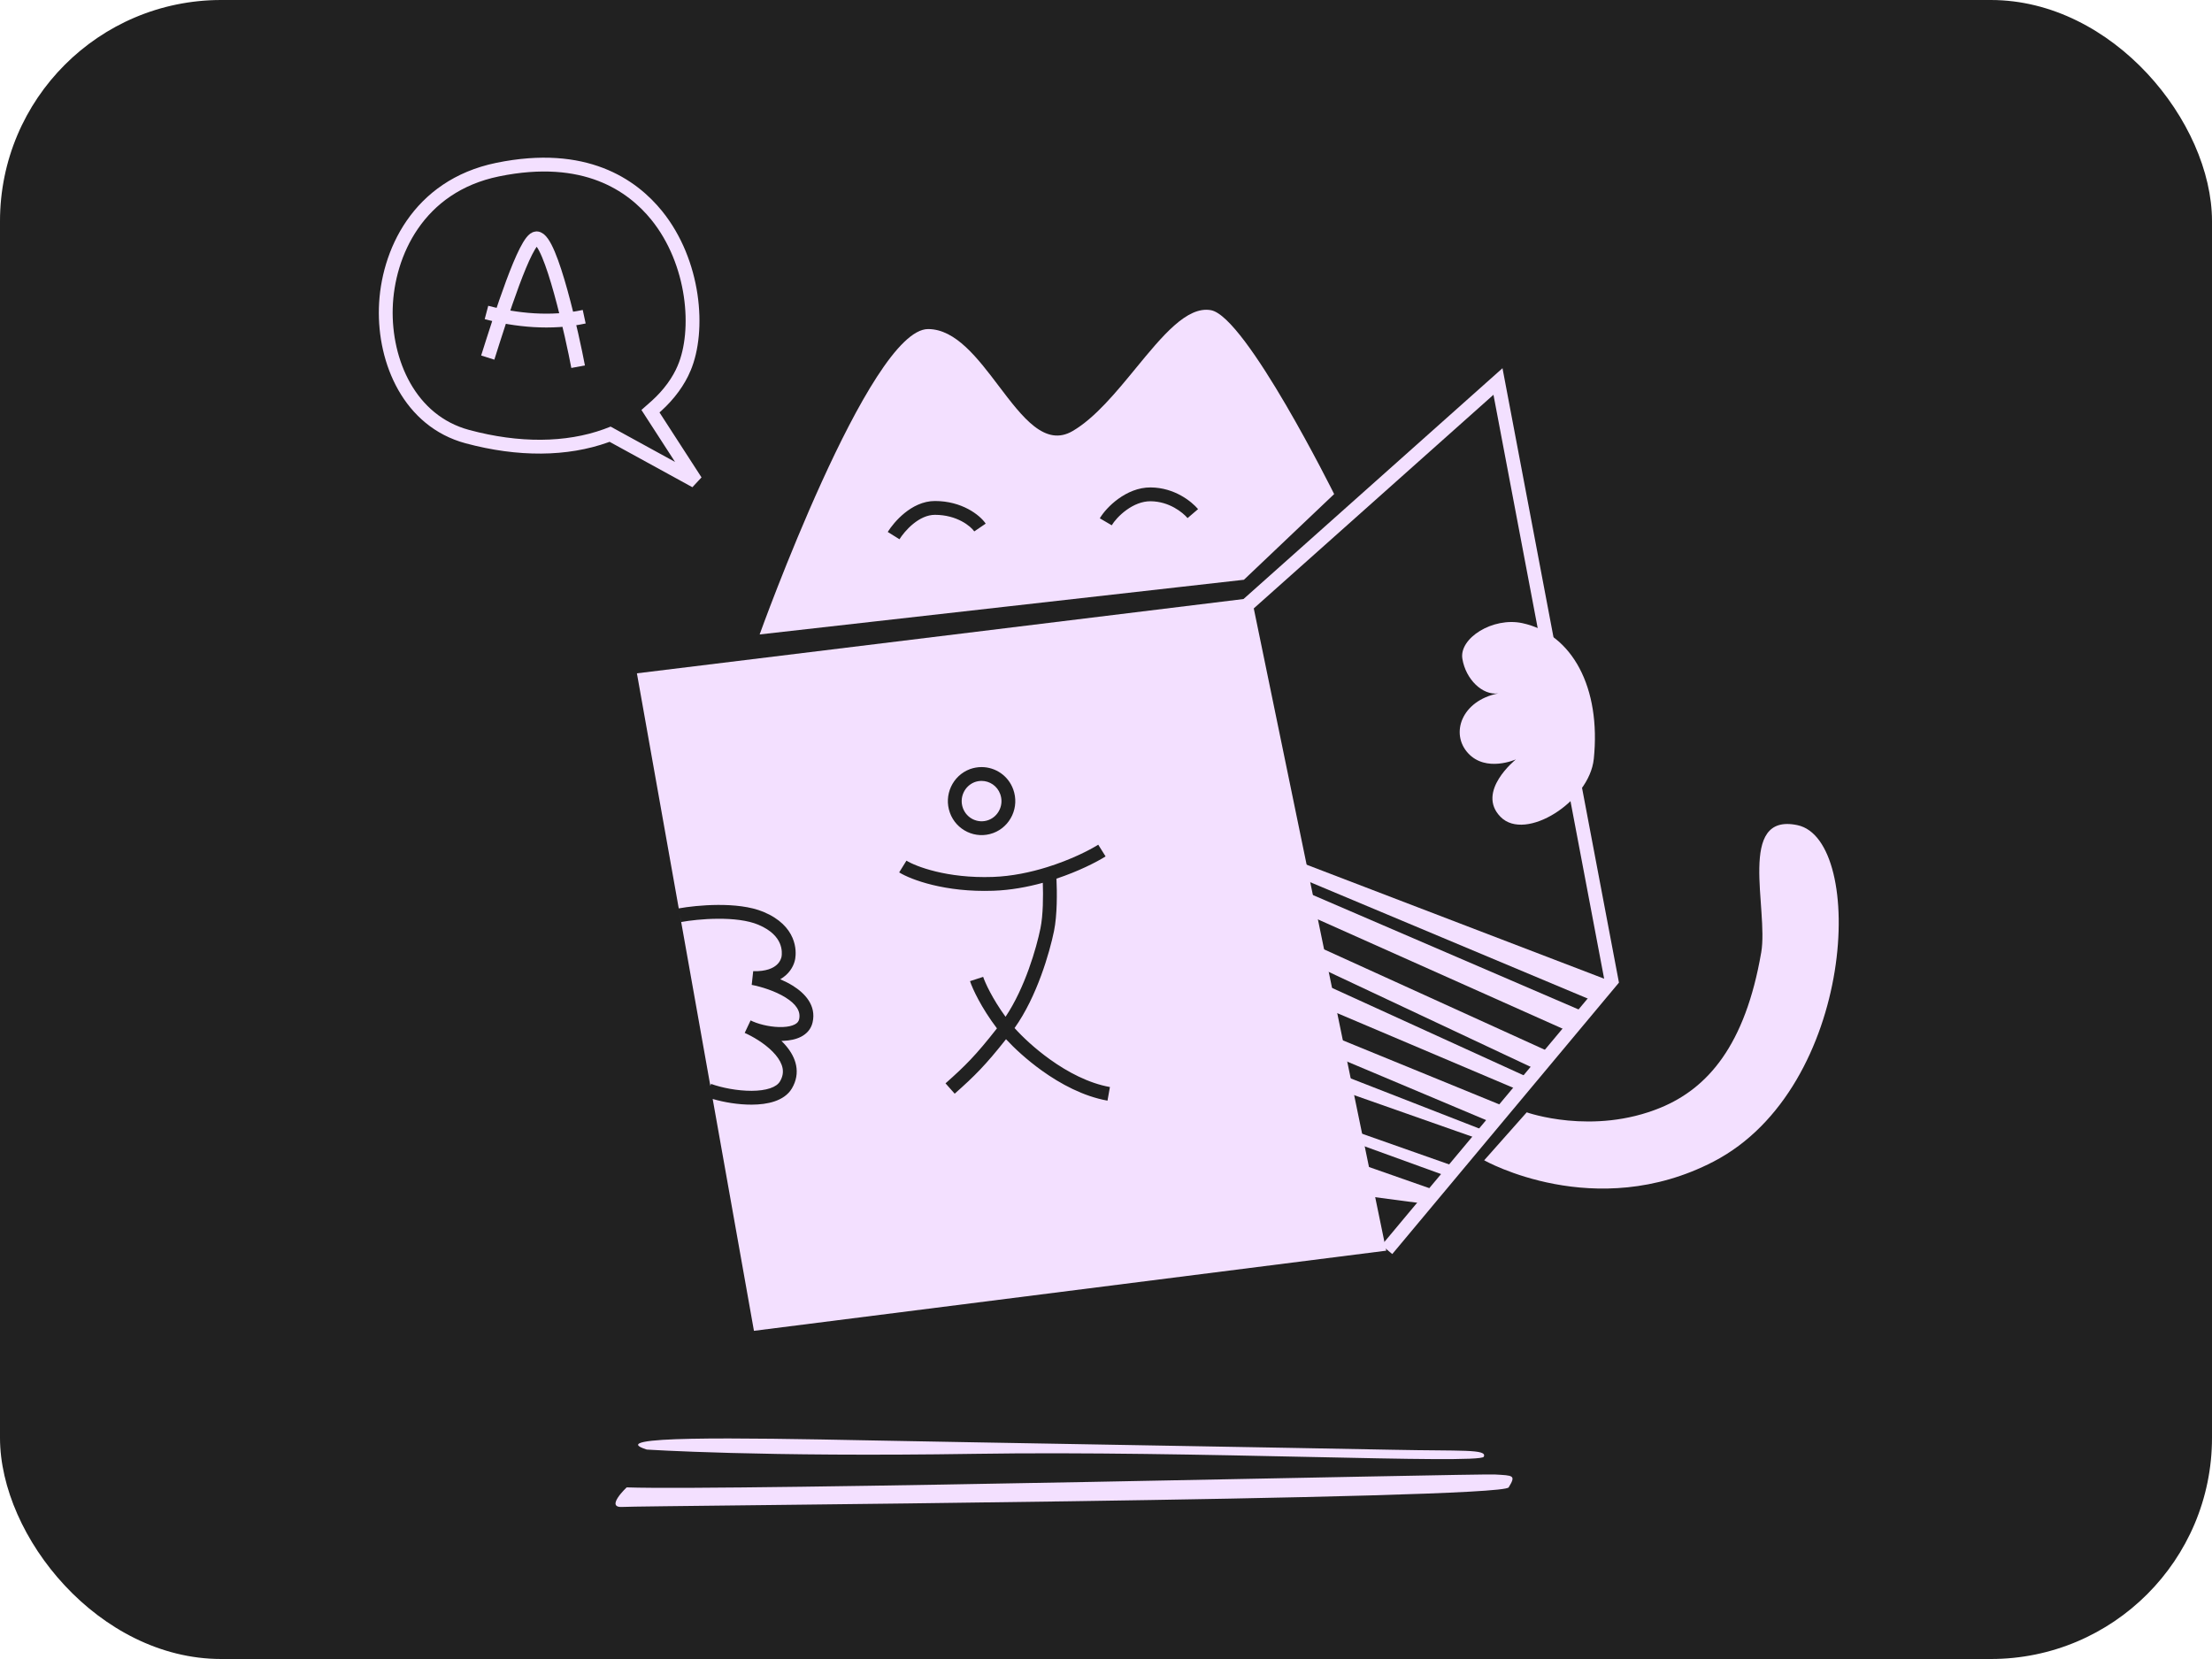 <svg width="160" height="120" viewBox="0 0 160 120" fill="none" xmlns="http://www.w3.org/2000/svg">
<rect width="160" height="120" rx="16" fill="#212121"/>
<g clip-path="url(#clip0_15839_25598)">
<path fill-rule="evenodd" clip-rule="evenodd" d="M90.534 43.258L46.069 48.703L49.096 65.707C49.74 65.589 50.801 65.462 51.926 65.456C53.041 65.45 54.278 65.562 55.235 65.963C56.418 66.46 57.033 67.158 57.324 67.836C57.61 68.5 57.559 69.084 57.524 69.323C57.484 69.598 57.328 70.105 56.849 70.535C56.729 70.643 56.592 70.743 56.437 70.832C56.748 70.965 57.056 71.12 57.34 71.296C58.213 71.838 59.06 72.72 58.777 73.954C58.664 74.446 58.342 74.782 57.949 74.986C57.57 75.184 57.117 75.267 56.673 75.286C56.623 75.288 56.573 75.29 56.522 75.29C56.646 75.411 56.763 75.536 56.872 75.667C57.208 76.068 57.483 76.54 57.586 77.067C57.691 77.609 57.608 78.175 57.278 78.731C56.996 79.206 56.529 79.494 56.028 79.664C55.526 79.834 54.948 79.9 54.37 79.902C53.406 79.906 52.372 79.732 51.55 79.491L54.535 96.262L100.27 90.465L90.534 43.258ZM51.381 78.541L51.431 78.401C52.199 78.679 53.337 78.906 54.366 78.902C54.88 78.9 55.342 78.84 55.707 78.717C56.072 78.593 56.299 78.421 56.417 78.221C56.624 77.872 56.662 77.555 56.605 77.258C56.544 76.949 56.372 76.628 56.105 76.308C55.568 75.666 54.729 75.126 54.06 74.803C53.993 74.774 53.929 74.744 53.866 74.713L54.293 73.809C54.352 73.835 54.412 73.863 54.474 73.893C55.054 74.141 55.906 74.319 56.63 74.287C56.993 74.272 57.285 74.205 57.487 74.1C57.675 74.002 57.767 73.882 57.802 73.73C57.934 73.156 57.593 72.63 56.813 72.146C56.056 71.676 55.06 71.371 54.373 71.239L54.481 70.248C55.433 70.274 55.925 70.021 56.181 69.792C56.444 69.554 56.519 69.284 56.535 69.178C56.556 69.035 56.589 68.659 56.406 68.231C56.228 67.818 55.821 67.294 54.848 66.886C54.08 66.564 53.006 66.45 51.931 66.456C50.869 66.462 49.865 66.583 49.275 66.691L49.167 66.102L51.381 78.541ZM69.648 58.444C69.376 57.688 69.765 56.848 70.511 56.569L71.492 59.319C70.748 59.591 69.92 59.204 69.648 58.444L69.648 58.444ZM70.511 56.569L71.492 59.319C71.851 59.187 72.137 58.92 72.303 58.565C72.467 58.209 72.483 57.814 72.35 57.443L72.35 57.443C72.139 56.851 71.587 56.485 70.999 56.485C70.838 56.485 70.67 56.513 70.511 56.569ZM70.999 55.485C70.723 55.485 70.441 55.533 70.174 55.627L70.173 55.627L70.166 55.63C68.9 56.1 68.251 57.512 68.707 58.781L69.178 58.613L68.707 58.782L68.707 58.782C69.164 60.058 70.565 60.723 71.835 60.258L71.836 60.258C72.452 60.032 72.936 59.574 73.21 58.986L73.211 58.984C73.486 58.388 73.512 57.721 73.292 57.106C72.935 56.105 71.998 55.485 70.999 55.485ZM79.97 61.947C79.286 62.375 78.002 63.026 76.417 63.555C76.463 64.52 76.476 66.19 76.24 67.343C75.928 68.866 75.017 72.072 73.386 74.362C73.948 74.988 74.845 75.84 75.942 76.626C77.225 77.547 78.743 78.352 80.284 78.628L80.108 79.613C78.364 79.3 76.706 78.405 75.359 77.439C74.282 76.666 73.381 75.831 72.768 75.169C71.284 77.049 70.49 77.838 69.055 79.11L68.392 78.361C69.823 77.093 70.58 76.339 72.112 74.385C70.981 72.897 70.342 71.514 70.164 70.969L71.115 70.659C71.247 71.062 71.774 72.231 72.734 73.546C74.142 71.447 74.968 68.572 75.26 67.143C75.454 66.197 75.463 64.8 75.429 63.856C74.321 64.161 73.101 64.387 71.854 64.431C68.361 64.554 65.894 63.631 65.04 63.103L65.566 62.253C66.227 62.661 68.493 63.549 71.819 63.431C73.189 63.383 74.543 63.096 75.746 62.721C77.422 62.198 78.778 61.513 79.439 61.099L79.97 61.947Z" fill="#F3E0FF"/>
<path fill-rule="evenodd" clip-rule="evenodd" d="M82.158 26.633C84.075 24.297 85.861 22.121 87.593 22.437C90.127 22.903 96.503 35.738 96.503 35.738L89.977 41.936L54.947 45.891C54.947 45.891 62.882 23.791 67.136 23.802C69.128 23.807 70.724 25.914 72.245 27.923C73.97 30.2 75.599 32.351 77.6 31.17C79.215 30.22 80.723 28.382 82.158 26.633ZM80.416 37.996C80.58 37.716 80.959 37.265 81.478 36.89C81.995 36.516 82.603 36.251 83.23 36.257C84.577 36.271 85.547 37.063 85.9 37.475L86.66 36.825C86.189 36.275 84.968 35.275 83.24 35.257C82.328 35.248 81.514 35.63 80.892 36.08C80.271 36.528 79.794 37.079 79.552 37.491L80.416 37.996ZM65.061 39.006C65.238 38.723 65.591 38.267 66.059 37.887C66.53 37.506 67.068 37.239 67.627 37.239C69.23 37.239 70.223 38.072 70.472 38.438L71.299 37.875C70.864 37.235 69.561 36.239 67.627 36.239C66.751 36.239 65.995 36.652 65.429 37.111C64.861 37.572 64.438 38.116 64.213 38.477L65.061 39.006Z" fill="#F3E0FF"/>
<path d="M44.332 31.518L44.13 31.407L43.915 31.489L43.833 31.52C40.983 32.544 37.518 32.58 33.806 31.582L33.806 31.582C29.628 30.459 27.793 26.164 27.907 22.273L27.907 22.273C28.021 18.36 30.221 13.454 35.99 12.27L35.99 12.27C39.166 11.617 41.598 11.907 43.449 12.618C45.303 13.331 46.608 14.478 47.507 15.589C48.865 17.272 49.655 19.345 49.955 21.355C50.255 23.371 50.057 25.278 49.487 26.626L49.487 26.627C49.086 27.584 48.399 28.527 47.498 29.347L47.372 29.458L47.05 29.743L47.283 30.104L50.323 34.803L44.332 31.518Z" stroke="#F3E0FF"/>
<path d="M115.282 54.912C115.817 49.749 113.728 45.848 110.111 45.073C107.979 44.618 105.53 46.162 105.777 47.652C106.023 49.142 107.234 50.312 108.37 50.155C105.718 50.686 104.887 53.059 106.189 54.478C107.491 55.898 109.65 54.928 109.65 54.928C109.65 54.928 106.736 57.258 108.541 59.089C110.347 60.92 114.966 57.962 115.282 54.901V54.912Z" fill="#F3E0FF"/>
<path d="M35.28 25.865C36.185 22.998 38.008 17.238 38.812 17.238C39.856 17.238 41.44 24.507 41.817 26.524M35.188 22.601C37.304 23.163 39.856 23.429 42.257 22.909" stroke="#F3E0FF"/>
<path d="M100.323 90.389L116.568 70.936L108.353 27.594L90.067 43.892" stroke="#F3E0FF"/>
<path d="M81.64 59.003L114.591 73.192L113.546 74.639L82.658 60.845L81.64 59.003Z" fill="#F3E0FF"/>
<path d="M84.035 63.332L112.207 76.145L111.226 77.408L84.999 65.076L84.035 63.332Z" fill="#F3E0FF"/>
<path d="M85.894 66.691L110.567 77.944L109.924 78.881L87.336 69.302L85.894 66.691Z" fill="#F3E0FF"/>
<path d="M90.625 75.246L107.481 81.818L106.994 82.397L91.499 76.947L90.625 75.246Z" fill="#F3E0FF"/>
<path d="M93.358 80.187L105.322 84.402L104.738 85.106L93.926 81.184L93.358 80.187Z" fill="#F3E0FF"/>
<path d="M94.815 82.939L103.891 86.12L102.954 87.057L96.99 86.271L94.815 82.939Z" fill="#F3E0FF"/>
<path d="M80.665 57.242L116.515 70.977L115.309 72.423L81.142 58.098L80.665 57.242Z" fill="#F3E0FF"/>
<path d="M88.729 71.816L108.928 80.079L107.974 81.222L89.666 73.512L88.729 71.816Z" fill="#F3E0FF"/>
<path d="M107.352 83.926C107.352 83.926 115.362 88.466 123.94 84.023C134.248 78.681 134.993 60.737 130.015 59.686C125.617 58.754 127.931 65.765 127.395 68.886C126.233 75.642 123.506 78.719 120.125 80.117C115.195 82.154 110.432 80.458 110.432 80.458L107.352 83.931V83.926Z" fill="#F3E0FF"/>
<path d="M45.335 107.58C45.335 107.58 43.727 109.087 45.035 109C46.337 108.908 108.579 108.474 109.126 107.586C109.672 106.697 109.452 106.73 108.14 106.654C106.827 106.578 52.616 107.846 45.335 107.586V107.58Z" fill="#F3E0FF"/>
<path d="M46.781 104.85C46.781 104.85 55.038 105.402 70.57 105.159C86.108 104.915 107.047 105.933 107.325 105.37C107.599 104.801 105.718 104.969 100.778 104.866C95.838 104.763 67.64 104.286 62.994 104.189C53.189 103.994 43.588 103.847 46.781 104.85Z" fill="#F3E0FF"/>
</g>
<defs>
<clipPath id="clip0_15839_25598">
<rect width="106" height="98" fill="white" transform="translate(27 11)"/>
</clipPath>
</defs>
</svg>
